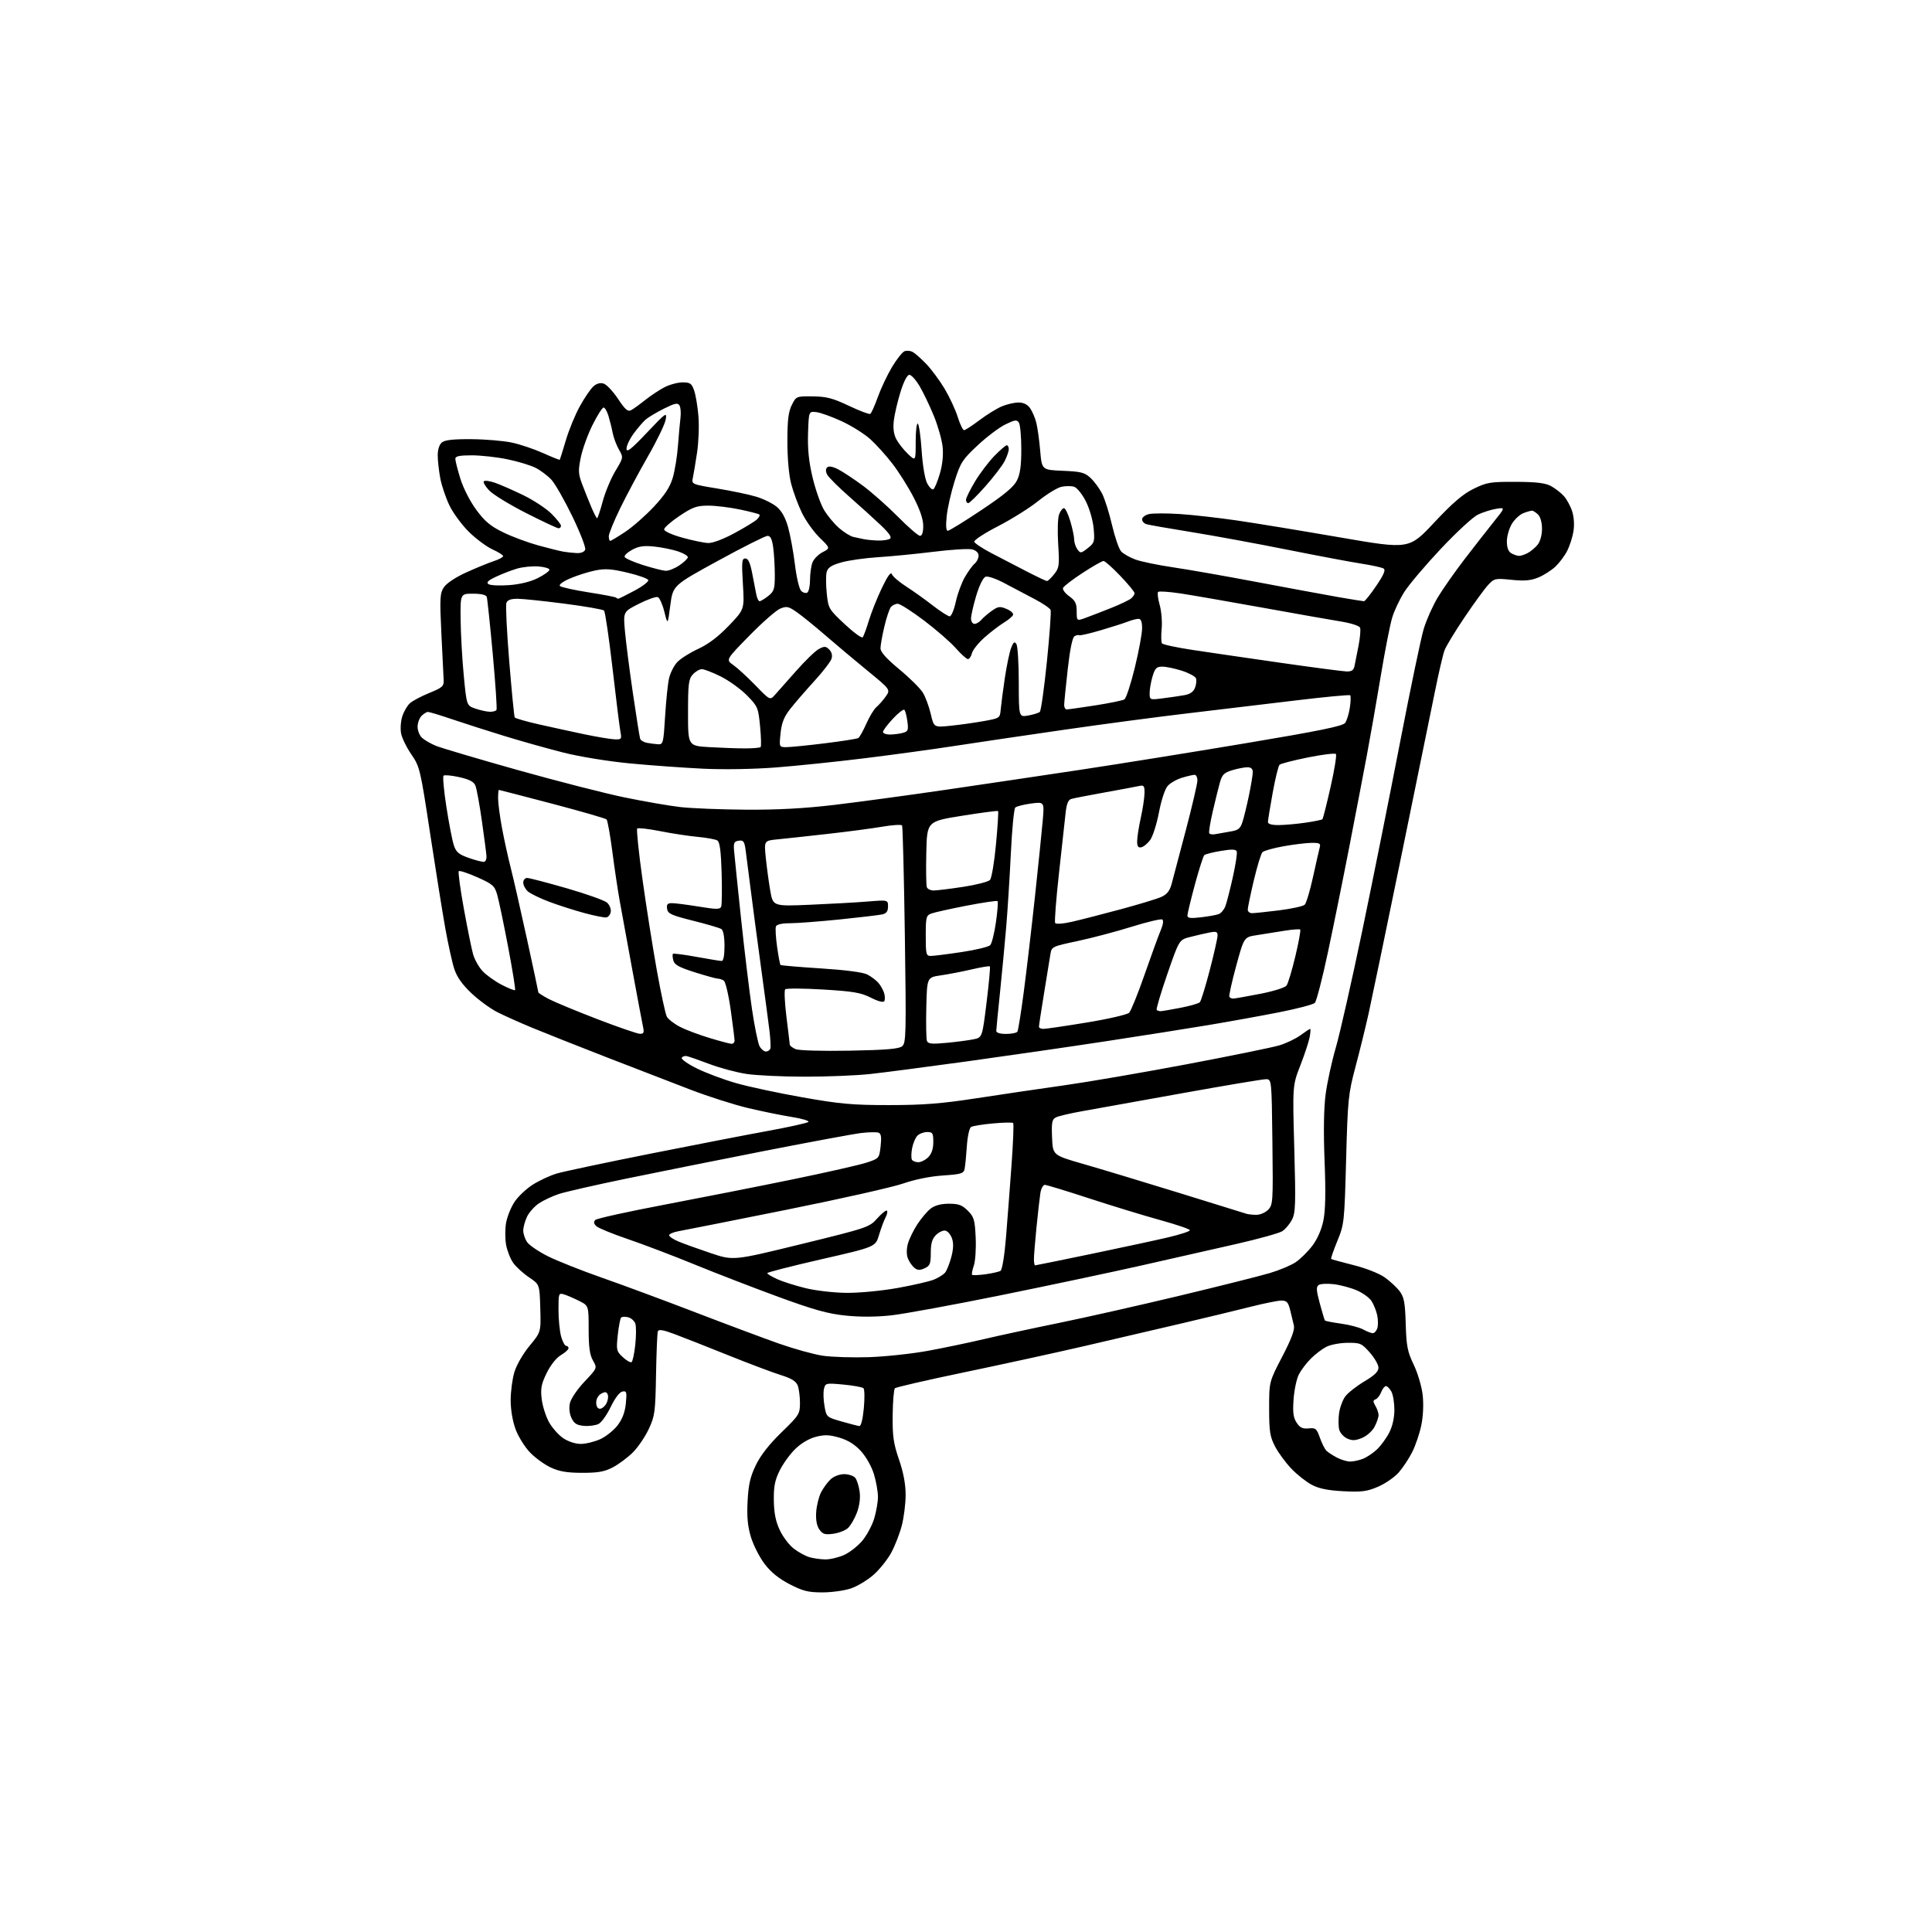 <?xml version="1.0" encoding="UTF-8" standalone="no"?>
<svg 
  version="1.1" 
  xmlns="http://www.w3.org/2000/svg" 
  xmlns:xlink="http://www.w3.org/1999/xlink" 
  xmlns:svg="http://www.w3.org/2000/svg"
  xmlns:rdf="http://www.w3.org/1999/02/22-rdf-syntax-ns#"
  xmlns:cc="http://creativecommons.org/ns#"
  xmlns:dc="http://purl.org/dc/elements/1.1/"
  viewBox="0 0 768 768"
  width="768"
  height="768"
>
<style>svg {background-color: white; }</style>"
<path stroke="none" fill="black" fill-rule="evenodd" d="M326.91,633.00C321.26,633.00 319.16,632.47 313.87,629.74C309.55,627.50 306.41,624.95 303.91,621.64C301.90,618.98 299.47,614.19 298.50,611.00C297.20,606.71 296.86,602.97 297.18,596.73C297.53,590.10 298.24,587.02 300.47,582.39C302.35,578.50 305.81,574.08 310.66,569.38C317.67,562.58 318.00,562.05 318.00,557.69C318.00,555.18 317.60,552.07 317.11,550.78C316.45,549.06 314.65,547.94 310.36,546.60C307.14,545.60 297.75,542.06 289.50,538.74C281.25,535.42 271.67,531.65 268.22,530.36C263.54,528.61 261.82,528.33 261.50,529.25C261.26,529.94 260.94,537.70 260.78,546.50C260.52,561.36 260.31,562.90 257.88,568.09C256.44,571.16 253.61,575.32 251.60,577.33C249.59,579.34 246.05,581.99 243.72,583.23C240.37,585.01 237.86,585.47 231.50,585.47C225.51,585.47 222.37,584.95 219.00,583.39C216.53,582.25 212.80,579.56 210.73,577.42C208.66,575.28 206.07,571.14 204.98,568.22C203.78,565.01 203.00,560.46 203.00,556.64C203.00,553.19 203.66,548.14 204.48,545.43C205.31,542.64 207.92,538.12 210.50,535.00C215.05,529.50 215.05,529.50 214.77,520.04C214.50,510.57 214.50,510.57 210.29,507.75C207.97,506.19 205.15,503.62 204.02,502.03C202.89,500.44 201.61,497.20 201.18,494.82C200.75,492.44 200.75,488.51 201.18,486.09C201.60,483.66 203.11,479.92 204.53,477.78C205.94,475.64 209.21,472.55 211.80,470.91C214.38,469.27 218.68,467.28 221.33,466.49C223.99,465.70 240.64,462.18 258.33,458.65C276.03,455.13 297.25,451.01 305.50,449.51C313.75,448.00 320.88,446.42 321.34,445.99C321.81,445.56 318.88,444.68 314.84,444.03C310.80,443.39 303.00,441.80 297.50,440.50C292.00,439.21 281.65,435.91 274.50,433.17C267.35,430.44 252.28,424.61 241.00,420.23C229.72,415.84 216.50,410.60 211.62,408.58C206.74,406.56 200.47,403.75 197.70,402.35C194.93,400.95 190.29,397.55 187.38,394.80C183.74,391.36 181.62,388.35 180.58,385.15C179.74,382.59 178.14,375.32 177.01,369.00C175.88,362.68 173.16,345.67 170.96,331.21C167.10,305.75 166.86,304.75 163.52,299.89C161.62,297.13 159.78,293.36 159.43,291.50C159.09,289.65 159.31,286.58 159.94,284.69C160.56,282.79 161.92,280.48 162.95,279.54C163.98,278.61 167.45,276.77 170.66,275.46C175.90,273.32 176.49,272.79 176.36,270.29C176.28,268.75 175.87,260.44 175.45,251.80C174.78,237.79 174.88,235.83 176.44,233.46C177.47,231.89 181.08,229.48 185.34,227.55C189.28,225.76 194.19,223.75 196.25,223.07C198.31,222.40 200.00,221.50 200.00,221.07C200.00,220.65 198.11,219.45 195.79,218.41C193.48,217.36 189.29,214.26 186.48,211.51C183.67,208.75 180.17,204.03 178.70,201.00C177.23,197.97 175.57,193.08 175.01,190.11C174.46,187.15 174.00,183.04 174.00,180.99C174.00,178.72 174.65,176.70 175.66,175.87C176.84,174.90 180.23,174.52 187.41,174.58C192.96,174.62 200.20,175.23 203.50,175.94C206.80,176.65 212.38,178.53 215.91,180.12C219.43,181.71 222.41,182.90 222.52,182.76C222.63,182.62 223.72,179.12 224.94,175.00C226.16,170.88 228.67,164.79 230.51,161.47C232.34,158.16 234.75,154.63 235.85,153.63C237.17,152.44 238.58,152.05 239.97,152.49C241.14,152.86 243.70,155.59 245.67,158.55C248.49,162.80 249.59,163.76 250.87,163.06C251.77,162.58 254.30,160.75 256.50,159.00C258.70,157.24 262.17,154.95 264.21,153.90C266.25,152.86 269.47,152.00 271.36,152.00C274.35,152.00 274.96,152.43 275.94,155.25C276.56,157.03 277.33,161.64 277.64,165.50C277.96,169.35 277.71,175.88 277.08,180.00C276.46,184.12 275.71,188.62 275.41,190.00C274.88,192.46 275.03,192.53 285.18,194.20C290.86,195.13 297.84,196.60 300.70,197.47C303.56,198.34 307.21,200.15 308.81,201.50C310.77,203.15 312.24,205.82 313.32,209.72C314.20,212.90 315.41,219.55 316.01,224.50C316.61,229.45 317.71,234.12 318.46,234.87C319.20,235.62 320.30,235.93 320.90,235.56C321.51,235.19 322.00,232.91 322.00,230.51C322.00,228.10 322.43,225.00 322.96,223.61C323.48,222.23 325.30,220.38 327.00,219.50C330.09,217.90 330.09,217.90 325.79,213.70C323.43,211.39 320.27,206.95 318.76,203.83C317.25,200.71 315.34,195.55 314.51,192.37C313.60,188.90 313.00,182.16 313.00,175.54C313.00,167.03 313.40,163.70 314.75,161.00C316.49,157.52 316.53,157.50 323.11,157.57C328.56,157.63 331.07,158.29 337.46,161.32C341.72,163.34 345.54,164.79 345.95,164.53C346.37,164.27 347.73,161.24 348.97,157.78C350.21,154.33 352.76,148.96 354.62,145.85C356.49,142.75 358.72,139.94 359.58,139.61C360.44,139.28 361.90,139.42 362.82,139.92C363.75,140.43 366.16,142.56 368.19,144.67C370.22,146.78 373.49,151.19 375.46,154.47C377.43,157.76 379.79,162.82 380.70,165.72C381.62,168.63 382.75,171.00 383.23,171.00C383.70,171.00 386.45,169.22 389.34,167.03C392.23,164.85 396.24,162.38 398.26,161.53C400.28,160.69 403.27,160.00 404.91,160.00C406.86,160.00 408.43,160.78 409.47,162.25C410.34,163.49 411.45,166.07 411.94,168.00C412.43,169.93 413.13,174.94 413.49,179.15C414.15,186.80 414.15,186.80 422.50,187.15C429.75,187.45 431.19,187.83 433.52,190.00C434.99,191.38 437.05,194.17 438.10,196.21C439.14,198.25 440.92,203.86 442.04,208.68C443.16,213.49 444.79,218.22 445.66,219.18C446.53,220.14 449.10,221.60 451.37,222.43C453.64,223.26 460.45,224.66 466.50,225.55C472.55,226.44 487.85,229.13 500.50,231.53C513.15,233.92 527.55,236.58 532.50,237.44C537.45,238.29 541.82,239.00 542.21,239.00C542.60,239.00 544.80,236.25 547.08,232.88C550.09,228.45 550.89,226.55 550.00,226.00C549.32,225.58 545.33,224.70 541.13,224.05C536.93,223.40 523.60,220.89 511.50,218.47C499.40,216.05 482.30,212.91 473.50,211.49C464.70,210.07 456.71,208.67 455.75,208.38C454.79,208.10 454.00,207.23 454.00,206.45C454.00,205.67 455.19,204.74 456.64,204.38C458.09,204.01 463.60,203.99 468.89,204.33C474.17,204.67 484.57,205.85 492.00,206.94C499.43,208.03 517.79,211.05 532.82,213.65C560.14,218.37 560.14,218.37 570.09,207.74C577.48,199.86 581.52,196.40 585.77,194.31C591.02,191.74 592.42,191.50 602.50,191.54C610.67,191.57 614.27,191.99 616.50,193.19C618.15,194.08 620.46,195.87 621.63,197.15C622.80,198.44 624.30,201.20 624.96,203.27C625.69,205.54 625.89,208.72 625.46,211.27C625.08,213.60 623.96,217.07 622.97,219.00C621.99,220.93 619.90,223.71 618.34,225.20C616.78,226.68 613.74,228.63 611.58,229.53C608.56,230.79 606.09,231.01 600.87,230.49C594.35,229.83 593.99,229.91 591.53,232.56C590.13,234.07 585.92,239.85 582.17,245.41C578.42,250.96 574.85,256.85 574.23,258.50C573.61,260.15 571.93,267.35 570.49,274.50C569.04,281.65 562.97,311.35 557.00,340.50C551.02,369.65 545.18,397.77 544.02,403.00C542.85,408.23 540.53,417.68 538.85,424.00C535.96,434.87 535.75,436.90 535.10,461.00C534.43,485.88 534.34,486.67 531.61,493.32C530.07,497.07 528.96,500.28 529.15,500.45C529.34,500.63 533.33,501.72 538.00,502.89C542.84,504.09 548.18,506.19 550.41,507.75C552.55,509.26 555.25,511.77 556.41,513.32C558.15,515.67 558.55,517.85 558.80,526.32C559.06,535.12 559.49,537.31 561.98,542.50C563.58,545.84 565.16,551.19 565.54,554.57C565.95,558.23 565.73,562.99 564.99,566.57C564.32,569.83 562.69,574.62 561.38,577.21C560.08,579.81 557.66,583.46 556.01,585.34C554.36,587.21 550.67,589.76 547.81,590.99C543.39,592.89 541.31,593.16 534.05,592.79C527.96,592.48 524.35,591.76 521.50,590.26C519.30,589.11 515.63,586.22 513.35,583.83C511.07,581.45 508.15,577.48 506.86,575.00C504.83,571.10 504.51,569.08 504.50,559.89C504.50,549.28 504.50,549.28 509.70,539.30C513.36,532.27 514.73,528.61 514.34,526.91C514.04,525.58 513.37,522.81 512.86,520.75C512.08,517.65 511.48,517.00 509.39,517.00C508.00,517.00 502.51,518.10 497.18,519.45C491.86,520.80 479.62,523.75 470.00,526.01C460.38,528.27 442.95,532.33 431.27,535.04C419.60,537.74 398.00,542.45 383.28,545.52C368.56,548.58 356.16,551.44 355.74,551.86C355.31,552.29 354.91,557.10 354.85,562.57C354.75,570.89 355.16,573.74 357.36,580.18C359.13,585.32 360.00,589.95 360.00,594.22C360.00,597.72 359.31,603.23 358.47,606.47C357.62,609.70 355.73,614.57 354.25,617.28C352.77,619.99 349.61,623.93 347.23,626.03C344.84,628.13 340.81,630.56 338.27,631.42C335.72,632.29 330.61,633.00 326.91,633.00zM328.00,619.89C329.93,619.93 333.33,619.12 335.57,618.11C337.81,617.09 341.09,614.51 342.85,612.38C344.61,610.25 346.72,606.28 347.53,603.57C348.34,600.86 349.00,597.00 349.00,595.00C349.00,593.00 348.30,589.00 347.44,586.12C346.55,583.13 344.36,579.20 342.33,576.95C339.89,574.24 337.21,572.55 333.76,571.52C329.79,570.34 327.84,570.26 324.37,571.14C321.69,571.81 318.51,573.68 316.17,575.95C314.06,578.00 311.25,581.88 309.92,584.58C308.01,588.47 307.52,590.96 307.61,596.50C307.69,601.53 308.36,604.85 310.00,608.30C311.25,610.94 313.75,614.24 315.57,615.62C317.38,617.01 320.14,618.52 321.68,618.98C323.23,619.45 326.07,619.86 328.00,619.89zM331.21,609.70C327.92,610.14 327.01,609.86 325.70,607.98C324.67,606.51 324.24,604.14 324.45,601.04C324.63,598.46 325.50,594.93 326.40,593.20C327.29,591.47 329.00,589.14 330.20,588.03C331.44,586.87 333.74,586.00 335.57,586.00C337.32,586.00 339.30,586.66 339.97,587.46C340.63,588.26 341.42,590.74 341.72,592.97C342.07,595.54 341.66,598.61 340.60,601.39C339.68,603.79 338.08,606.52 337.04,607.46C336.00,608.40 333.38,609.41 331.21,609.70zM536.68,580.99C537.89,581.00 540.14,580.52 541.68,579.94C543.23,579.35 545.78,577.66 547.34,576.19C548.90,574.71 551.11,571.70 552.23,569.51C553.51,567.04 554.29,563.60 554.29,560.46C554.29,557.68 553.76,554.41 553.11,553.20C552.46,551.99 551.48,551.00 550.94,551.00C550.40,551.00 549.54,552.08 549.04,553.40C548.54,554.71 547.54,556.00 546.81,556.26C545.75,556.65 545.74,557.14 546.75,558.86C547.44,560.02 548.00,561.68 548.00,562.54C548.00,563.40 547.30,565.46 546.43,567.13C545.56,568.81 543.36,570.79 541.47,571.58C538.80,572.69 537.54,572.75 535.52,571.83C534.11,571.18 532.68,569.58 532.35,568.27C532.02,566.95 532.00,564.03 532.30,561.78C532.61,559.52 533.72,556.51 534.78,555.09C535.84,553.66 539.24,550.99 542.35,549.14C546.46,546.69 547.99,545.19 547.96,543.64C547.94,542.46 546.37,539.75 544.49,537.62C541.28,533.99 540.71,533.74 535.64,533.79C532.66,533.81 528.87,534.53 527.22,535.39C525.56,536.24 522.80,538.35 521.08,540.08C519.35,541.80 517.21,544.62 516.32,546.35C515.43,548.07 514.48,552.51 514.22,556.22C513.84,561.45 514.11,563.52 515.43,565.53C516.74,567.54 517.80,568.04 520.19,567.81C522.98,567.53 523.40,567.88 524.67,571.50C525.44,573.70 526.61,576.03 527.28,576.69C527.95,577.35 529.85,578.58 531.50,579.44C533.15,580.29 535.48,580.99 536.68,580.99zM230.90,573.98C232.88,573.97 236.35,573.11 238.62,572.09C240.88,571.06 243.99,568.57 245.52,566.57C247.42,564.07 248.45,561.32 248.79,557.86C249.22,553.33 249.08,552.84 247.41,553.16C246.29,553.38 244.44,555.81 242.81,559.20C241.32,562.32 239.15,565.38 238.00,566.00C236.86,566.61 234.25,566.98 232.21,566.81C229.30,566.57 228.23,565.90 227.19,563.71C226.37,562.00 226.12,559.72 226.55,557.78C226.94,556.02 229.49,552.25 232.34,549.23C237.44,543.84 237.44,543.84 235.72,540.84C234.43,538.58 234.00,535.50 234.00,528.44C234.00,519.04 234.00,519.04 230.25,517.15C228.19,516.11 225.49,514.94 224.25,514.56C222.07,513.89 222.00,514.07 222.01,520.68C222.01,524.43 222.48,529.19 223.05,531.25C223.63,533.31 224.52,535.00 225.05,535.00C225.57,535.00 226.00,535.42 226.00,535.94C226.00,536.46 224.63,537.70 222.96,538.69C221.15,539.75 218.86,542.64 217.32,545.78C215.18,550.15 214.83,551.95 215.33,556.10C215.65,558.87 216.95,562.99 218.21,565.28C219.47,567.56 222.03,570.45 223.90,571.71C225.91,573.06 228.77,573.99 230.90,573.98zM341.61,566.88C342.27,566.95 342.98,564.12 343.38,559.82C343.75,555.88 343.69,552.29 343.25,551.85C342.81,551.41 339.23,550.76 335.28,550.39C328.30,549.74 328.09,549.79 327.54,552.11C327.22,553.43 327.32,556.49 327.75,558.92C328.52,563.30 328.58,563.35 334.51,565.05C337.81,565.99 341.00,566.82 341.61,566.88zM238.46,560.00C239.27,560.00 240.43,559.06 241.04,557.92C241.65,556.78 241.90,555.18 241.59,554.38C241.15,553.24 240.58,553.15 239.01,553.99C237.83,554.63 237.00,556.09 237.00,557.54C237.00,559.03 237.57,560.00 238.46,560.00zM251.05,541.47C251.48,541.20 252.15,538.11 252.53,534.61C252.90,531.10 252.92,527.33 252.57,526.22C252.22,525.12 250.94,523.96 249.73,523.64C248.52,523.32 247.24,523.39 246.89,523.78C246.53,524.18 245.94,527.31 245.57,530.75C244.94,536.65 245.05,537.14 247.58,539.48C249.05,540.85 250.61,541.74 251.05,541.47zM345.50,539.49C352.10,539.26 362.68,538.12 369.00,536.95C375.32,535.78 385.23,533.71 391.00,532.35C396.77,530.99 410.27,528.07 421.00,525.88C431.73,523.68 453.39,518.79 469.15,515.01C484.91,511.23 500.93,507.21 504.75,506.07C508.57,504.94 513.21,502.99 515.06,501.74C516.90,500.50 519.86,497.58 521.63,495.26C523.64,492.63 525.30,488.86 526.05,485.27C526.89,481.22 527.04,474.14 526.54,461.50C526.08,449.85 526.23,440.50 526.96,435.00C527.57,430.32 529.39,422.00 530.99,416.50C532.60,411.00 537.33,390.07 541.52,370.00C545.70,349.93 552.47,316.18 556.56,295.00C560.65,273.82 564.87,253.57 565.95,250.00C567.03,246.43 569.54,240.80 571.52,237.50C573.50,234.20 578.23,227.45 582.02,222.50C585.82,217.55 591.06,210.84 593.67,207.58C598.42,201.67 598.42,201.67 594.76,202.26C592.75,202.59 589.48,203.63 587.51,204.56C585.53,205.50 578.87,211.64 572.71,218.21C566.54,224.78 560.02,232.48 558.22,235.33C556.41,238.17 554.25,242.75 553.42,245.50C552.58,248.25 550.55,258.60 548.91,268.50C547.27,278.40 544.78,292.57 543.39,300.00C542.00,307.43 538.85,323.85 536.39,336.50C533.94,349.15 530.11,368.05 527.88,378.50C525.66,388.95 523.31,398.02 522.67,398.66C522.03,399.31 515.65,400.98 508.50,402.39C501.35,403.80 488.75,406.08 480.50,407.46C472.25,408.84 453.80,411.75 439.50,413.93C425.20,416.11 400.45,419.69 384.50,421.90C368.55,424.10 351.13,426.38 345.79,426.95C340.45,427.53 328.83,428.00 319.98,428.00C311.13,428.00 300.65,427.50 296.69,426.90C292.74,426.29 286.12,424.52 282.00,422.96C277.88,421.40 273.82,419.99 273.00,419.82C272.18,419.65 271.27,419.96 271.00,420.51C270.73,421.05 273.43,422.95 277.00,424.72C280.57,426.49 287.55,429.11 292.50,430.53C297.45,431.96 309.38,434.51 319.00,436.21C334.01,438.86 338.92,439.30 353.50,439.29C366.92,439.29 374.18,438.72 388.00,436.60C397.62,435.12 413.31,432.80 422.85,431.46C432.39,430.12 454.44,426.33 471.85,423.04C489.26,419.75 505.76,416.38 508.51,415.56C511.27,414.74 515.07,412.92 516.96,411.53C518.84,410.14 520.58,409.00 520.81,409.00C521.03,409.00 520.95,410.48 520.61,412.29C520.27,414.09 518.60,419.16 516.90,423.54C513.80,431.50 513.80,431.50 514.50,456.61C515.11,478.69 515.00,482.10 513.58,484.85C512.69,486.57 510.96,488.63 509.73,489.42C508.50,490.20 500.30,492.49 491.50,494.49C482.70,496.49 465.82,500.31 454.00,502.99C442.18,505.66 416.98,511.00 398.00,514.85C379.02,518.70 359.36,522.31 354.30,522.87C348.37,523.53 341.91,523.56 336.13,522.96C329.04,522.23 323.44,520.66 309.33,515.49C299.52,511.89 284.52,506.10 276.00,502.61C267.48,499.12 255.55,494.59 249.50,492.53C243.45,490.48 237.84,488.17 237.04,487.41C236.02,486.43 235.90,485.70 236.65,484.95C237.23,484.37 249.58,481.64 264.10,478.89C278.62,476.13 301.52,471.61 315.00,468.84C328.48,466.07 341.75,463.06 344.50,462.15C349.44,460.52 349.51,460.45 350.06,455.64C350.47,452.06 350.26,450.65 349.25,450.26C348.49,449.98 345.41,450.03 342.39,450.38C339.37,450.74 321.96,453.97 303.70,457.55C285.44,461.14 260.66,466.11 248.62,468.59C236.59,471.08 224.67,473.80 222.12,474.64C219.58,475.49 216.04,477.15 214.25,478.34C212.47,479.53 210.33,481.92 209.50,483.65C208.68,485.38 208.00,487.87 208.00,489.18C208.00,490.49 208.71,492.57 209.57,493.80C210.44,495.04 214.15,497.55 217.82,499.39C221.50,501.23 231.17,505.07 239.33,507.93C247.49,510.78 264.14,516.96 276.33,521.64C288.52,526.33 303.45,531.91 309.50,534.05C315.55,536.18 323.43,538.37 327.00,538.91C330.57,539.45 338.90,539.71 345.50,539.49zM545.68,529.96C546.33,529.98 547.15,529.09 547.51,527.98C547.86,526.87 547.83,524.51 547.44,522.74C547.06,520.98 546.04,518.46 545.18,517.15C544.32,515.84 541.68,513.93 539.30,512.92C536.93,511.90 532.86,510.81 530.25,510.49C527.64,510.18 524.92,510.32 524.20,510.80C523.15,511.51 523.23,512.89 524.63,518.09C525.58,521.62 526.50,524.69 526.68,524.92C526.85,525.14 529.72,525.70 533.05,526.16C536.37,526.61 540.31,527.65 541.80,528.45C543.28,529.26 545.03,529.94 545.68,529.96zM336.58,513.93C341.67,513.97 350.60,513.11 356.93,511.97C363.14,510.85 369.63,509.35 371.36,508.62C373.09,507.90 375.04,506.66 375.70,505.87C376.36,505.07 377.46,502.31 378.15,499.73C379.01,496.50 379.10,494.19 378.43,492.28C377.90,490.76 376.71,489.37 375.79,489.20C374.87,489.02 373.20,489.80 372.06,490.94C370.53,492.47 370.00,494.28 370.00,498.02C370.00,502.39 369.68,503.19 367.53,504.17C365.61,505.04 364.69,504.99 363.43,503.94C362.53,503.19 361.38,501.50 360.88,500.18C360.32,498.72 360.33,496.45 360.90,494.40C361.41,492.54 363.11,489.05 364.67,486.66C366.23,484.27 368.62,481.45 370.00,480.40C371.64,479.15 374.12,478.50 377.23,478.50C381.06,478.50 382.48,479.02 384.72,481.27C387.19,483.74 387.52,484.88 387.85,492.00C388.05,496.38 387.71,501.39 387.10,503.14C386.49,504.89 386.19,506.52 386.43,506.76C386.67,507.01 389.06,506.90 391.73,506.54C394.41,506.17 397.11,505.55 397.73,505.17C398.38,504.76 399.30,499.14 399.89,491.98C400.45,485.12 401.44,472.17 402.09,463.22C402.74,454.26 403.04,446.70 402.75,446.42C402.46,446.13 398.85,446.20 394.72,446.58C390.58,446.95 386.66,447.59 386.00,448.00C385.33,448.42 384.59,451.81 384.34,455.62C384.09,459.41 383.69,463.45 383.46,464.61C383.08,466.49 382.15,466.78 374.77,467.28C369.72,467.62 363.58,468.87 359.00,470.47C354.88,471.91 333.95,476.62 312.50,480.93C291.05,485.24 271.81,489.06 269.75,489.42C267.69,489.79 266.00,490.51 266.00,491.03C266.00,491.55 267.69,492.68 269.75,493.54C271.81,494.40 277.55,496.47 282.50,498.13C291.50,501.16 291.50,501.16 318.50,494.55C344.99,488.06 345.56,487.87 348.75,484.30C350.54,482.30 352.26,480.93 352.58,481.25C352.90,481.57 352.64,482.80 352.00,483.99C351.37,485.18 350.21,488.30 349.43,490.91C348.02,495.66 348.02,495.66 326.51,500.58C314.68,503.28 305.00,505.76 305.00,506.10C305.00,506.43 306.79,507.50 308.97,508.49C311.15,509.47 316.21,511.08 320.22,512.06C324.29,513.06 331.50,513.89 336.58,513.93zM411.46,503.00C411.71,503.00 421.72,500.96 433.71,498.47C445.69,495.98 459.44,493.02 464.25,491.89C469.06,490.76 473.00,489.48 473.00,489.04C473.00,488.61 467.72,486.80 461.26,485.02C454.81,483.24 442.11,479.36 433.04,476.40C423.98,473.43 416.01,471.00 415.33,471.00C414.65,471.00 413.86,472.46 413.57,474.25C413.29,476.04 412.59,482.13 412.03,487.79C411.46,493.45 411.00,499.19 411.00,500.54C411.00,501.89 411.21,503.00 411.46,503.00zM499.25,482.92C500.78,482.96 502.91,482.09 504.05,480.95C506.03,478.97 506.09,477.98 505.80,453.95C505.50,429.01 505.50,429.01 503.20,429.00C501.94,429.00 487.09,431.49 470.20,434.53C453.32,437.57 435.45,440.78 430.50,441.66C425.55,442.53 420.69,443.67 419.71,444.19C418.19,444.97 417.96,446.22 418.21,452.16C418.50,459.21 418.50,459.21 430.50,462.66C437.10,464.55 454.20,469.71 468.50,474.13C482.80,478.55 494.95,482.31 495.50,482.50C496.05,482.69 497.74,482.88 499.25,482.92zM365.06,462.00C366.13,462.00 367.90,461.10 369.00,460.00C370.33,458.67 371.00,456.67 371.00,454.00C371.00,450.43 370.74,450.00 368.57,450.00C367.24,450.00 365.49,450.65 364.69,451.45C363.89,452.25 362.94,454.51 362.57,456.47C362.20,458.43 362.18,460.48 362.51,461.02C362.84,461.56 363.99,462.00 365.06,462.00zM304.45,418.00C305.21,418.00 306.01,417.48 306.22,416.84C306.43,416.21 306.27,412.94 305.86,409.59C305.45,406.24 303.94,394.95 302.51,384.50C301.08,374.05 299.26,360.32 298.46,354.00C297.66,347.68 296.75,340.56 296.43,338.19C295.94,334.47 295.56,333.92 293.68,334.19C291.85,334.45 291.55,335.06 291.79,338.00C291.95,339.93 293.20,352.07 294.56,365.00C295.93,377.93 297.89,394.18 298.92,401.13C299.95,408.07 301.31,414.71 301.93,415.88C302.56,417.04 303.69,418.00 304.45,418.00zM337.72,417.66C352.30,417.39 357.34,416.96 358.62,415.90C360.18,414.61 360.26,411.12 359.69,371.71C359.35,348.17 358.85,328.57 358.59,328.14C358.32,327.71 354.82,327.92 350.80,328.61C346.79,329.30 336.98,330.60 329.00,331.49C321.02,332.39 312.08,333.36 309.12,333.65C303.74,334.18 303.74,334.18 304.40,340.84C304.77,344.50 305.56,350.38 306.16,353.89C307.25,360.28 307.25,360.28 321.88,359.66C329.92,359.32 340.21,358.75 344.75,358.38C353.00,357.71 353.00,357.71 353.00,360.34C353.00,362.24 352.38,363.10 350.75,363.48C349.51,363.76 341.88,364.67 333.78,365.50C325.68,366.32 316.78,367.00 314.00,367.00C310.79,367.00 308.76,367.47 308.44,368.29C308.17,369.00 308.38,372.65 308.91,376.39C309.44,380.14 310.05,383.38 310.25,383.59C310.46,383.79 317.69,384.41 326.32,384.96C336.08,385.58 343.05,386.49 344.76,387.38C346.27,388.16 348.24,389.63 349.13,390.65C350.03,391.67 351.07,393.51 351.45,394.74C351.82,395.97 351.85,397.43 351.51,397.98C351.14,398.59 349.05,398.05 346.19,396.60C342.24,394.59 339.19,394.07 327.19,393.35C319.33,392.88 312.56,392.84 312.13,393.27C311.70,393.70 311.93,398.65 312.63,404.27C313.33,409.90 313.93,414.85 313.95,415.28C313.98,415.71 315.01,416.50 316.25,417.04C317.55,417.60 326.58,417.86 337.72,417.66zM290.75,414.93C291.44,414.97 292.00,414.40 292.00,413.67C292.00,412.94 291.31,407.45 290.47,401.47C289.63,395.48 288.39,390.23 287.72,389.81C287.05,389.38 285.96,389.02 285.30,389.02C284.64,389.01 280.53,387.87 276.17,386.49C269.95,384.53 268.10,383.51 267.65,381.79C267.34,380.58 267.27,379.40 267.51,379.16C267.74,378.93 271.95,379.47 276.86,380.37C281.77,381.27 286.28,382.00 286.89,382.00C287.58,382.00 288.00,379.73 288.00,376.06C288.00,372.41 287.52,369.81 286.75,369.31C286.06,368.86 281.00,367.38 275.50,366.00C266.80,363.82 265.46,363.21 265.18,361.25C264.93,359.47 265.34,359.00 267.18,359.02C268.46,359.03 273.25,359.65 277.83,360.39C284.87,361.54 286.24,361.54 286.69,360.38C286.97,359.62 287.05,353.59 286.86,346.97C286.60,338.30 286.12,334.70 285.16,334.10C284.43,333.64 280.88,333.00 277.28,332.66C273.68,332.33 266.96,331.30 262.35,330.38C257.73,329.47 253.66,329.01 253.30,329.36C252.95,329.72 253.90,338.89 255.42,349.75C256.94,360.61 259.51,376.87 261.13,385.88C262.75,394.89 264.52,403.10 265.07,404.13C265.62,405.15 267.96,406.97 270.28,408.17C272.60,409.37 277.88,411.36 282.00,412.60C286.12,413.85 290.06,414.89 290.75,414.93zM376.26,414.55C380.24,414.17 385.07,413.54 386.98,413.14C390.46,412.43 390.46,412.43 392.18,398.49C393.12,390.83 393.71,384.38 393.49,384.16C393.27,383.94 390.04,384.47 386.30,385.34C382.56,386.22 377.02,387.28 374.00,387.72C368.50,388.52 368.50,388.52 368.22,400.45C368.06,407.01 368.18,413.02 368.48,413.81C368.92,414.95 370.46,415.10 376.26,414.55zM254.37,410.95C255.89,410.99 256.12,410.49 255.63,408.25C255.30,406.74 253.42,396.73 251.44,386.00C249.47,375.27 247.20,362.90 246.41,358.50C245.61,354.10 244.26,345.10 243.41,338.50C242.55,331.90 241.52,326.16 241.12,325.74C240.71,325.32 230.98,322.51 219.50,319.49C208.01,316.47 198.48,314.00 198.31,314.00C198.14,314.00 198.00,315.53 198.00,317.39C198.00,319.25 198.70,324.54 199.55,329.14C200.41,333.74 201.97,340.88 203.03,345.00C204.08,349.12 206.98,361.83 209.47,373.24C211.96,384.65 214.00,394.20 214.00,394.47C214.00,394.74 215.91,395.95 218.25,397.17C220.59,398.38 229.25,401.97 237.50,405.14C245.75,408.31 253.34,410.93 254.37,410.95zM399.94,411.00C402.11,411.00 404.14,410.59 404.44,410.09C404.75,409.59 405.89,402.50 406.96,394.34C408.04,386.18 410.04,369.15 411.40,356.50C412.76,343.85 414.16,330.18 414.51,326.11C415.15,318.72 415.15,318.72 409.82,319.42C406.90,319.81 404.09,320.53 403.58,321.03C403.07,321.53 402.28,329.72 401.83,339.22C401.37,348.72 400.54,361.90 399.98,368.50C399.42,375.10 398.31,386.80 397.52,394.50C396.72,402.20 396.05,409.06 396.03,409.75C396.01,410.54 397.44,411.00 399.94,411.00zM414.78,409.00C415.77,409.00 423.53,407.86 432.03,406.46C440.54,405.07 448.10,403.32 448.84,402.59C449.57,401.86 452.35,395.01 455.00,387.38C457.66,379.74 460.54,371.84 461.41,369.80C462.36,367.56 462.60,365.87 462.02,365.51C461.49,365.18 455.98,366.49 449.78,368.42C443.57,370.35 433.90,372.91 428.27,374.10C418.18,376.24 418.03,376.31 417.54,379.38C417.26,381.10 416.13,388.07 415.02,394.88C413.91,401.68 413.00,407.64 413.00,408.13C413.00,408.61 413.80,409.00 414.78,409.00zM461.42,401.96C462.01,401.94 465.56,401.33 469.30,400.61C473.05,399.89 476.49,398.89 476.96,398.40C477.43,397.90 479.21,392.15 480.91,385.60C482.61,379.06 484.00,372.88 484.00,371.88C484.00,370.35 483.47,370.16 480.75,370.70C478.96,371.05 475.53,371.84 473.12,372.46C468.74,373.57 468.74,373.57 464.01,387.26C461.41,394.79 459.52,401.19 459.81,401.47C460.10,401.76 460.82,401.98 461.42,401.96zM490.31,396.95C490.96,396.92 495.74,396.07 500.92,395.07C506.21,394.04 510.82,392.60 511.42,391.77C512.02,390.96 513.59,385.73 514.92,380.15C516.25,374.57 517.12,369.79 516.86,369.52C516.60,369.26 513.71,369.48 510.44,370.01C507.17,370.54 502.25,371.32 499.51,371.75C494.52,372.52 494.52,372.52 491.39,384.01C489.67,390.33 488.45,395.84 488.69,396.25C488.92,396.66 489.65,396.98 490.31,396.95zM204.75,393.59C204.98,393.35 203.73,385.59 201.97,376.33C200.21,367.07 198.26,357.75 197.63,355.62C196.61,352.11 195.84,351.44 189.73,348.72C186.00,347.07 182.69,345.98 182.37,346.30C182.05,346.62 182.95,353.32 184.38,361.19C185.81,369.06 187.46,377.21 188.05,379.30C188.64,381.40 190.33,384.41 191.81,386.01C193.29,387.61 196.71,390.06 199.41,391.46C202.11,392.86 204.51,393.82 204.75,393.59zM370.01,380.00C371.11,380.00 376.62,379.31 382.26,378.46C387.89,377.62 393.01,376.38 393.63,375.71C394.26,375.05 395.28,370.94 395.90,366.60C396.52,362.25 396.81,358.48 396.55,358.21C396.28,357.95 390.76,358.76 384.28,360.01C377.80,361.27 371.49,362.67 370.25,363.13C368.17,363.89 368.00,364.56 368.00,371.98C368.00,379.34 368.16,380.00 370.01,380.00zM426.25,366.39C429.69,365.60 438.35,363.38 445.50,361.45C452.65,359.53 459.90,357.32 461.61,356.56C463.90,355.53 464.99,354.16 465.75,351.33C466.32,349.23 468.86,339.62 471.39,330.00C473.92,320.38 475.99,311.49 475.99,310.25C476.00,309.01 475.49,308.00 474.87,308.00C474.24,308.00 472.01,308.52 469.90,309.15C467.79,309.78 465.22,311.24 464.19,312.40C463.09,313.63 461.64,318.01 460.70,322.96C459.81,327.61 458.23,332.56 457.18,333.96C456.14,335.36 454.55,336.65 453.64,336.82C452.42,337.06 452.01,336.42 452.04,334.32C452.05,332.77 452.71,328.57 453.50,325.00C454.29,321.43 454.95,317.03 454.96,315.23C455.00,312.35 454.73,312.02 452.75,312.46C451.51,312.73 445.32,313.89 439.00,315.03C432.68,316.17 426.74,317.32 425.82,317.60C424.62,317.95 423.97,319.60 423.58,323.30C423.28,326.16 422.10,336.93 420.95,347.24C419.81,357.55 419.13,366.40 419.44,366.90C419.77,367.44 422.59,367.23 426.25,366.39zM241.00,364.69C240.18,364.81 236.24,364.02 232.25,362.94C228.26,361.86 221.98,359.85 218.29,358.46C214.60,357.07 210.78,355.20 209.79,354.31C208.81,353.42 208.00,351.86 208.00,350.85C208.00,349.83 208.69,349.00 209.54,349.00C210.38,349.00 217.47,350.85 225.29,353.10C233.10,355.36 240.31,357.92 241.29,358.80C242.28,359.67 242.96,361.31 242.79,362.43C242.63,363.56 241.82,364.57 241.00,364.69zM477.41,364.64C480.39,364.29 483.58,363.72 484.49,363.36C485.41,363.01 486.58,361.60 487.11,360.22C487.63,358.84 488.96,353.65 490.07,348.69C491.18,343.72 491.88,339.12 491.62,338.46C491.28,337.58 489.69,337.52 485.33,338.25C482.13,338.78 479.15,339.54 478.73,339.93C478.31,340.32 476.63,345.56 475.00,351.57C473.38,357.58 472.04,363.12 472.02,363.89C472.00,364.98 473.15,365.14 477.41,364.64zM497.68,363.00C498.61,363.00 503.45,362.50 508.43,361.88C513.42,361.26 518.02,360.25 518.65,359.63C519.28,359.01 520.77,354.00 521.97,348.50C523.17,343.00 524.37,337.71 524.64,336.75C525.05,335.30 524.49,335.01 521.32,335.05C519.22,335.08 514.21,335.69 510.19,336.41C506.17,337.13 502.42,338.18 501.85,338.75C501.28,339.32 499.74,344.37 498.41,349.98C497.08,355.59 496.00,360.81 496.00,361.59C496.00,362.36 496.76,363.00 497.68,363.00zM371.22,353.98C372.47,353.97 377.74,353.32 382.92,352.53C388.09,351.74 392.87,350.51 393.53,349.80C394.19,349.08 395.26,342.71 395.92,335.64C396.58,328.57 396.95,322.62 396.75,322.41C396.54,322.21 390.10,323.05 382.44,324.28C368.50,326.52 368.50,326.52 368.22,338.95C368.06,345.79 368.16,351.98 368.44,352.69C368.71,353.41 369.96,353.99 371.22,353.98zM192.50,342.57C193.05,342.42 193.45,341.44 193.39,340.40C193.33,339.35 192.52,333.10 191.58,326.50C190.65,319.90 189.48,313.53 189.00,312.34C188.36,310.75 186.64,309.84 182.55,308.92C179.49,308.24 176.68,307.98 176.31,308.35C175.94,308.73 176.45,314.31 177.45,320.76C178.45,327.22 179.77,334.04 180.38,335.92C181.32,338.78 182.32,339.63 186.50,341.09C189.25,342.05 191.95,342.72 192.50,342.57zM483.31,331.56C484.52,331.32 487.16,330.85 489.18,330.52C492.23,330.04 493.05,329.38 493.91,326.72C494.49,324.95 495.64,320.21 496.48,316.18C497.31,312.16 498.00,308.00 498.00,306.93C498.00,305.63 497.31,305.00 495.87,305.00C494.69,305.00 491.99,305.52 489.86,306.16C486.65,307.12 485.81,307.94 484.97,310.91C484.41,312.88 483.12,318.10 482.10,322.50C481.08,326.90 480.45,330.84 480.69,331.25C480.93,331.67 482.11,331.81 483.31,331.56zM508.25,327.98C510.59,327.97 515.36,327.55 518.86,327.04C522.35,326.54 525.42,325.91 525.67,325.66C525.93,325.41 527.39,319.64 528.92,312.85C530.46,306.06 531.41,300.16 531.05,299.74C530.68,299.32 525.68,299.93 519.94,301.09C514.20,302.24 509.11,303.56 508.64,304.00C508.17,304.45 506.94,309.47 505.91,315.16C504.88,320.85 504.03,326.06 504.02,326.75C504.01,327.56 505.50,327.99 508.25,327.98zM296.50,321.86C308.95,321.95 319.74,321.37 331.50,319.98C340.85,318.87 360.65,316.19 375.50,314.02C390.35,311.85 414.65,308.24 429.50,306.00C444.35,303.76 473.82,299.03 495.00,295.48C524.33,290.57 533.79,288.64 534.71,287.38C535.37,286.47 536.22,283.74 536.58,281.32C536.94,278.89 537.01,276.67 536.72,276.39C536.44,276.11 526.60,277.04 514.85,278.46C503.11,279.88 483.82,282.18 472.00,283.58C460.18,284.97 438.12,287.90 423.00,290.09C407.88,292.27 388.30,295.17 379.50,296.52C370.70,297.88 354.50,300.09 343.50,301.44C332.50,302.80 316.75,304.43 308.50,305.07C299.70,305.76 287.72,305.96 279.50,305.57C271.80,305.20 258.71,304.26 250.42,303.47C241.74,302.64 230.49,300.81 223.92,299.15C217.64,297.56 207.10,294.60 200.50,292.57C193.90,290.55 184.58,287.56 179.80,285.94C175.01,284.32 170.66,283.00 170.12,283.00C169.58,283.00 168.44,283.71 167.57,284.57C166.71,285.44 166.00,287.39 166.00,288.92C166.00,290.44 166.80,292.42 167.79,293.31C168.77,294.20 171.19,295.60 173.17,296.43C175.15,297.26 189.69,301.57 205.47,306.01C221.25,310.45 240.55,315.40 248.35,317.00C256.15,318.61 266.12,320.33 270.51,320.83C274.91,321.33 286.60,321.80 296.50,321.86zM296.17,297.50C299.28,297.50 302.07,297.26 302.36,296.98C302.65,296.69 302.55,292.97 302.14,288.72C301.43,281.31 301.22,280.80 296.95,276.45C294.50,273.95 289.84,270.58 286.59,268.95C283.34,267.33 279.92,266.00 279.00,266.00C278.07,266.00 276.45,266.95 275.41,268.10C273.74,269.95 273.50,271.83 273.50,283.35C273.50,296.50 273.50,296.50 282.00,297.00C286.68,297.27 293.05,297.50 296.17,297.50zM312.64,297.00C314.25,297.00 321.12,296.31 327.93,295.47C334.73,294.63 340.70,293.69 341.20,293.38C341.70,293.07 343.13,290.49 344.39,287.66C345.65,284.82 347.45,281.86 348.38,281.09C349.32,280.31 350.98,278.43 352.06,276.91C354.03,274.14 354.03,274.14 344.77,266.56C339.67,262.38 332.12,256.05 328.00,252.47C323.88,248.90 318.82,244.80 316.76,243.36C313.44,241.04 312.71,240.88 310.12,241.95C308.53,242.61 303.01,247.45 297.86,252.71C288.50,262.27 288.50,262.27 291.50,264.36C293.15,265.52 297.10,269.14 300.28,272.42C305.95,278.27 306.09,278.35 307.85,276.44C308.84,275.37 312.62,271.10 316.27,266.95C319.91,262.80 324.05,258.77 325.47,258.01C327.72,256.81 328.27,256.84 329.63,258.20C330.63,259.20 330.96,260.55 330.54,261.88C330.17,263.04 327.09,267.03 323.69,270.75C320.28,274.47 316.01,279.42 314.18,281.74C311.65,284.96 310.72,287.28 310.29,291.48C309.72,297.00 309.72,297.00 312.64,297.00zM261.60,295.86C263.59,295.99 263.75,295.36 264.39,284.75C264.77,278.56 265.47,271.77 265.95,269.65C266.44,267.54 267.88,264.66 269.17,263.26C270.45,261.86 274.20,259.48 277.50,257.96C281.55,256.10 285.52,253.10 289.72,248.72C295.93,242.24 295.93,242.24 295.31,232.12C294.78,223.30 294.90,222.00 296.28,222.00C297.41,222.00 298.18,223.65 298.98,227.75C299.59,230.91 300.34,234.74 300.63,236.25C300.92,237.76 301.51,239.00 301.94,239.00C302.38,239.00 303.92,238.07 305.37,236.93C307.71,235.08 308.00,234.17 308.00,228.57C308.00,225.11 307.71,220.19 307.36,217.64C306.91,214.29 306.28,213.00 305.11,213.01C304.23,213.02 295.40,217.45 285.50,222.87C267.50,232.71 267.50,232.71 266.46,240.60C265.42,248.50 265.42,248.50 264.09,243.17C263.36,240.24 262.19,237.63 261.49,237.36C260.78,237.09 257.40,238.28 253.97,240.01C247.74,243.16 247.74,243.16 248.42,250.83C248.79,255.05 250.21,266.15 251.58,275.50C252.95,284.85 254.25,293.03 254.47,293.67C254.69,294.32 255.92,295.04 257.19,295.29C258.46,295.53 260.45,295.79 261.60,295.86zM244.36,293.90C247.06,293.99 247.19,293.82 246.61,290.75C246.28,288.96 244.86,277.61 243.47,265.51C242.07,253.42 240.56,243.16 240.11,242.71C239.66,242.26 232.59,241.03 224.40,239.97C216.20,238.91 207.80,238.03 205.72,238.02C203.11,238.01 201.74,238.51 201.30,239.65C200.95,240.57 201.46,251.03 202.43,262.90C203.40,274.78 204.38,284.81 204.61,285.18C204.84,285.56 209.19,286.81 214.27,287.96C219.35,289.11 227.55,290.89 232.50,291.93C237.45,292.96 242.79,293.84 244.36,293.90zM353.75,291.99C355.26,291.98 357.56,291.69 358.86,291.34C360.96,290.78 361.17,290.28 360.70,286.77C360.41,284.61 359.87,282.54 359.51,282.17C359.14,281.81 357.08,283.40 354.92,285.72C352.77,288.03 351.00,290.39 351.00,290.96C351.00,291.53 352.24,291.99 353.75,291.99zM377.87,288.50C381.52,288.13 387.43,287.30 391.00,286.66C397.45,285.50 397.50,285.47 397.80,282.00C397.97,280.07 398.70,274.45 399.44,269.50C400.18,264.55 401.31,259.17 401.95,257.53C402.88,255.17 403.30,254.87 404.04,256.03C404.55,256.84 404.98,263.71 404.98,271.30C405.00,285.09 405.00,285.09 408.75,284.42C410.81,284.06 412.88,283.41 413.35,282.98C413.81,282.56 415.08,273.55 416.16,262.98C417.24,252.40 417.90,243.18 417.63,242.48C417.36,241.77 414.52,239.84 411.32,238.17C408.12,236.51 402.77,233.68 399.43,231.90C395.95,230.03 392.68,228.91 391.74,229.27C390.80,229.63 389.26,232.78 388.06,236.80C386.93,240.61 386.00,244.68 386.00,245.86C386.00,247.04 386.62,248.00 387.38,248.00C388.14,248.00 389.33,247.30 390.04,246.45C390.74,245.60 392.62,243.98 394.21,242.85C396.73,241.05 397.47,240.95 400.08,242.04C401.73,242.72 402.91,243.77 402.72,244.39C402.52,245.00 400.88,246.40 399.07,247.50C397.26,248.60 393.79,251.25 391.37,253.39C388.95,255.53 386.70,258.35 386.37,259.64C386.05,260.94 385.33,262.00 384.77,262.00C384.21,262.00 382.02,260.03 379.90,257.62C377.78,255.22 372.10,250.27 367.27,246.63C362.45,242.99 357.77,240.01 356.87,240.01C355.98,240.00 354.75,240.59 354.15,241.31C353.55,242.04 352.38,245.52 351.55,249.06C350.71,252.60 350.02,256.48 350.01,257.68C350.00,259.19 352.33,261.78 357.50,266.07C361.63,269.48 365.85,273.68 366.88,275.39C367.91,277.10 369.32,280.90 370.00,283.84C371.24,289.18 371.24,289.18 377.87,288.50zM194.69,282.94C195.90,282.97 197.10,282.65 197.36,282.22C197.63,281.79 196.96,271.78 195.88,259.97C194.80,248.16 193.72,237.94 193.49,237.25C193.22,236.47 191.16,236.00 188.03,236.00C183.00,236.00 183.00,236.00 183.10,246.25C183.16,251.89 183.72,261.90 184.35,268.50C185.50,280.50 185.50,280.50 189.00,281.69C190.93,282.35 193.49,282.91 194.69,282.94zM424.06,282.00C424.65,282.00 429.76,281.28 435.42,280.40C441.08,279.51 446.28,278.45 446.97,278.02C447.65,277.60 449.52,271.91 451.11,265.39C452.70,258.88 454.00,251.84 454.00,249.77C454.00,247.16 453.56,246.00 452.57,246.00C451.78,246.00 449.86,246.50 448.32,247.10C446.77,247.71 441.93,249.25 437.56,250.54C433.19,251.83 429.34,252.71 429.01,252.51C428.68,252.30 427.82,252.49 427.11,252.93C426.29,253.44 425.29,258.36 424.43,266.12C423.67,272.93 423.03,279.29 423.02,280.25C423.01,281.21 423.48,282.00 424.06,282.00zM462.25,277.59C465.14,277.23 468.99,276.66 470.82,276.34C473.08,275.94 474.43,274.99 475.04,273.38C475.54,272.08 475.71,270.40 475.42,269.64C475.13,268.89 472.61,267.53 469.83,266.63C467.05,265.74 463.54,265.00 462.04,265.00C459.74,265.00 459.13,265.61 458.16,268.87C457.52,270.99 457.00,273.98 457.00,275.49C457.00,278.25 457.02,278.25 462.25,277.59zM535.23,266.91C537.29,266.98 538.08,266.45 538.44,264.75C538.71,263.51 539.43,259.89 540.04,256.69C540.66,253.49 540.94,250.28 540.65,249.54C540.36,248.76 537.08,247.71 532.82,247.02C528.79,246.37 514.70,243.88 501.50,241.49C488.30,239.10 473.79,236.59 469.26,235.90C464.72,235.22 460.72,234.95 460.37,235.30C460.01,235.65 460.29,237.98 460.99,240.46C461.69,242.95 462.04,247.21 461.78,249.93C461.52,252.65 461.57,255.27 461.90,255.74C462.23,256.22 467.68,257.39 474.00,258.35C480.32,259.31 496.07,261.60 509.00,263.46C521.92,265.31 533.73,266.86 535.23,266.91zM342.93,253.33C343.32,252.87 344.42,249.88 345.39,246.68C346.36,243.47 348.68,237.66 350.54,233.77C352.89,228.87 354.13,227.18 354.56,228.29C354.90,229.18 357.42,231.35 360.17,233.11C362.91,234.87 367.68,238.27 370.76,240.66C373.83,243.05 376.87,245.00 377.52,245.00C378.16,245.00 379.25,242.41 379.94,239.25C380.62,236.09 382.25,231.66 383.54,229.42C384.83,227.18 386.59,224.76 387.44,224.05C388.30,223.34 389.00,221.92 389.00,220.90C389.00,219.74 388.04,218.80 386.44,218.40C385.04,218.04 378.18,218.46 371.19,219.33C364.21,220.19 354.23,221.17 349.00,221.50C343.77,221.83 337.18,222.77 334.35,223.59C330.40,224.74 329.06,225.64 328.60,227.45C328.28,228.74 328.30,232.56 328.65,235.92C329.27,241.88 329.46,242.20 335.77,248.10C339.33,251.43 342.55,253.78 342.93,253.33zM431.75,245.53C433.81,244.78 438.36,243.01 441.86,241.61C445.36,240.21 448.85,238.54 449.61,237.91C450.37,237.27 451.00,236.33 451.00,235.80C451.00,235.28 448.46,232.18 445.35,228.93C442.24,225.67 439.23,223.00 438.66,223.00C438.09,223.00 434.35,225.14 430.34,227.75C426.33,230.36 422.83,233.05 422.57,233.71C422.31,234.38 423.42,235.87 425.05,237.03C427.45,238.75 428.00,239.86 428.00,243.02C428.00,246.91 428.00,246.91 431.75,245.53zM245.78,238.00C246.02,238.00 248.88,236.58 252.14,234.84C255.40,233.11 257.90,231.20 257.70,230.60C257.50,230.00 253.77,228.66 249.42,227.64C243.01,226.12 240.54,225.96 236.50,226.79C233.75,227.36 229.29,228.78 226.59,229.95C223.70,231.19 222.05,232.43 222.59,232.95C223.09,233.43 228.21,234.56 233.97,235.47C239.73,236.37 244.65,237.31 244.89,237.56C245.13,237.80 245.53,238.00 245.78,238.00zM202.37,232.60C206.70,232.28 210.93,231.24 213.79,229.80C216.29,228.53 218.38,227.05 218.42,226.50C218.46,225.95 216.47,225.35 214.00,225.17C211.53,224.99 207.70,225.38 205.50,226.04C203.30,226.69 199.55,228.14 197.18,229.26C193.99,230.75 193.20,231.53 194.18,232.20C194.90,232.70 198.59,232.88 202.37,232.60zM416.18,230.97C416.55,230.99 417.84,229.76 419.05,228.25C421.06,225.72 421.19,224.75 420.64,216.25C420.32,211.16 420.48,205.87 421.00,204.50C421.52,203.12 422.39,202.00 422.94,202.00C423.48,202.00 424.61,204.33 425.46,207.18C426.31,210.03 427.00,213.32 427.00,214.49C427.00,215.66 427.58,217.41 428.28,218.37C429.49,220.03 429.73,220.00 432.41,217.89C435.07,215.80 435.21,215.31 434.74,210.02C434.45,206.84 433.09,202.14 431.63,199.26C430.21,196.45 428.12,193.86 427.00,193.50C425.87,193.14 423.59,193.15 421.93,193.51C420.27,193.88 416.12,196.42 412.70,199.17C409.29,201.91 402.09,206.42 396.71,209.19C391.32,211.96 387.08,214.74 387.28,215.37C387.48,215.99 390.54,218.01 394.07,219.86C397.61,221.71 403.88,224.96 408.00,227.09C412.12,229.21 415.80,230.96 416.18,230.97zM264.60,226.90C265.76,226.95 268.21,225.99 270.04,224.75C271.88,223.51 273.40,222.05 273.43,221.50C273.45,220.95 271.68,219.90 269.49,219.17C267.29,218.44 263.08,217.58 260.11,217.27C255.99,216.83 253.93,217.12 251.34,218.52C249.47,219.52 248.10,220.81 248.29,221.37C248.48,221.94 251.75,223.39 255.57,224.60C259.38,225.81 263.45,226.84 264.60,226.90zM603.82,220.97C604.54,220.99 606.10,220.48 607.27,219.85C608.45,219.22 610.21,217.76 611.18,216.60C612.22,215.35 612.95,212.80 612.97,210.32C612.99,207.82 612.37,205.51 611.43,204.57C610.56,203.71 609.47,203.00 608.99,203.00C608.52,203.00 606.98,203.44 605.57,203.98C604.16,204.51 602.10,206.42 601.00,208.23C599.91,210.03 599.01,213.17 599.00,215.20C599.00,217.67 599.58,219.24 600.75,219.92C601.71,220.48 603.09,220.95 603.82,220.97zM229.28,219.86C230.92,219.94 232.30,219.39 232.63,218.51C232.95,217.69 230.64,211.73 227.51,205.26C224.38,198.79 220.62,192.22 219.16,190.66C217.70,189.10 214.90,186.99 212.95,185.99C211.00,184.99 205.95,183.45 201.74,182.58C197.53,181.71 191.14,181.00 187.54,181.00C182.61,181.00 181.00,181.34 181.00,182.39C181.00,183.16 181.90,186.72 183.01,190.30C184.15,194.00 186.88,199.34 189.32,202.65C192.72,207.27 194.99,209.16 200.06,211.63C203.60,213.36 209.88,215.69 214.00,216.82C218.12,217.95 222.62,219.07 224.00,219.30C225.38,219.54 227.75,219.79 229.28,219.86zM281.50,215.86C283.28,215.93 287.55,214.32 292.00,211.91C296.12,209.68 300.15,207.22 300.94,206.45C301.73,205.68 302.16,204.82 301.88,204.55C301.61,204.28 298.12,203.37 294.13,202.53C290.14,201.69 284.47,201.00 281.55,201.00C276.99,201.00 275.35,201.58 270.11,205.08C266.75,207.33 264.00,209.74 264.00,210.44C264.00,211.17 267.10,212.58 271.25,213.73C275.24,214.84 279.85,215.80 281.50,215.86zM242.58,215.00C242.90,215.00 245.57,213.40 248.52,211.44C251.46,209.49 256.58,204.99 259.90,201.45C264.26,196.79 266.33,193.62 267.42,189.95C268.25,187.16 269.19,181.42 269.50,177.19C269.82,172.96 270.27,167.93 270.51,166.00C270.74,164.07 270.56,161.89 270.09,161.14C269.40,160.03 268.22,160.29 263.87,162.47C260.92,163.95 257.65,165.91 256.60,166.83C255.56,167.75 253.42,170.26 251.85,172.40C250.28,174.55 249.02,177.25 249.05,178.40C249.09,180.03 250.91,178.59 257.15,172.00C264.80,163.93 265.18,163.67 264.61,166.85C264.28,168.69 261.09,175.29 257.51,181.51C253.94,187.74 248.99,197.00 246.51,202.09C244.03,207.19 242.00,212.18 242.00,213.18C242.00,214.18 242.26,215.00 242.58,215.00zM349.00,214.87C350.93,214.92 353.06,214.62 353.74,214.18C354.61,213.63 353.57,212.06 350.24,208.88C347.63,206.39 341.99,201.28 337.69,197.51C333.40,193.74 329.42,189.78 328.85,188.72C328.18,187.46 328.16,186.44 328.79,185.81C329.43,185.17 330.94,185.43 333.14,186.54C334.99,187.48 339.43,190.42 343.00,193.06C346.57,195.71 352.86,201.28 356.97,205.44C361.09,209.60 365.02,213.00 365.72,213.00C366.54,213.00 367.00,211.59 367.00,209.05C367.00,206.43 365.71,202.62 363.16,197.68C361.05,193.60 357.27,187.59 354.76,184.34C352.25,181.08 348.29,176.69 345.95,174.57C343.61,172.46 338.49,169.25 334.57,167.44C330.65,165.63 326.11,164.00 324.47,163.82C321.50,163.50 321.50,163.50 321.21,172.24C321.01,178.47 321.52,183.51 322.99,189.71C324.13,194.51 326.16,200.30 327.49,202.58C328.83,204.86 331.52,208.13 333.48,209.85C335.44,211.57 338.04,213.19 339.27,213.45C340.50,213.71 342.40,214.11 343.50,214.35C344.60,214.58 347.07,214.81 349.00,214.87zM376.75,211.00C377.32,211.00 383.35,207.29 390.14,202.75C399.23,196.68 402.96,193.57 404.25,191.00C405.53,188.44 405.99,185.09 405.98,178.50C405.98,173.55 405.55,168.84 405.04,168.03C404.23,166.75 403.49,166.85 399.66,168.71C397.21,169.90 392.24,173.65 388.62,177.04C382.57,182.70 381.81,183.88 379.48,191.25C378.08,195.68 376.66,201.93 376.33,205.15C375.93,208.91 376.08,211.00 376.75,211.00zM222.03,210.00C221.50,210.00 215.72,207.29 209.20,203.98C202.67,200.67 196.05,196.62 194.49,194.99C192.93,193.36 191.96,191.70 192.35,191.32C192.73,190.93 194.73,191.20 196.78,191.91C198.82,192.62 203.87,194.83 207.99,196.83C212.10,198.83 217.17,202.17 219.24,204.24C221.31,206.31 223.00,208.45 223.00,209.00C223.00,209.55 222.56,210.00 222.03,210.00zM237.35,206.00C237.59,206.00 238.60,202.97 239.60,199.27C240.60,195.57 242.87,190.14 244.64,187.20C247.85,181.86 247.85,181.86 246.02,178.68C245.02,176.93 243.89,173.93 243.53,172.00C243.16,170.07 242.40,167.04 241.85,165.25C241.30,163.46 240.44,162.00 239.94,162.00C239.43,162.00 237.48,165.07 235.59,168.83C233.70,172.58 231.59,178.38 230.90,181.72C229.79,187.10 229.85,188.33 231.48,192.64C232.49,195.31 234.13,199.41 235.13,201.75C236.12,204.09 237.12,206.00 237.35,206.00zM384.90,200.00C384.40,200.00 384.00,199.41 384.00,198.69C384.00,197.97 385.60,194.71 387.56,191.44C389.52,188.17 392.99,183.59 395.27,181.25C397.55,178.91 399.77,177.00 400.21,177.00C400.64,177.00 401.00,177.70 401.00,178.55C401.00,179.40 400.26,181.54 399.36,183.30C398.46,185.06 395.04,189.54 391.76,193.25C388.48,196.96 385.39,200.00 384.90,200.00zM371.03,194.48C371.55,194.16 372.71,191.37 373.61,188.27C374.66,184.67 375.05,180.82 374.70,177.57C374.40,174.78 372.84,169.27 371.22,165.33C369.61,161.38 367.08,156.10 365.60,153.58C364.12,151.06 362.28,149.00 361.50,149.00C360.62,149.00 359.28,151.58 357.98,155.75C356.82,159.46 355.63,164.56 355.32,167.07C354.94,170.17 355.26,172.59 356.29,174.57C357.13,176.18 359.21,178.82 360.91,180.44C364.00,183.37 364.00,183.37 364.00,175.63C364.00,171.37 364.38,168.12 364.85,168.41C365.31,168.69 365.99,173.48 366.36,179.03C366.74,184.90 367.66,190.38 368.55,192.10C369.40,193.73 370.51,194.80 371.03,194.48z" />

</svg>